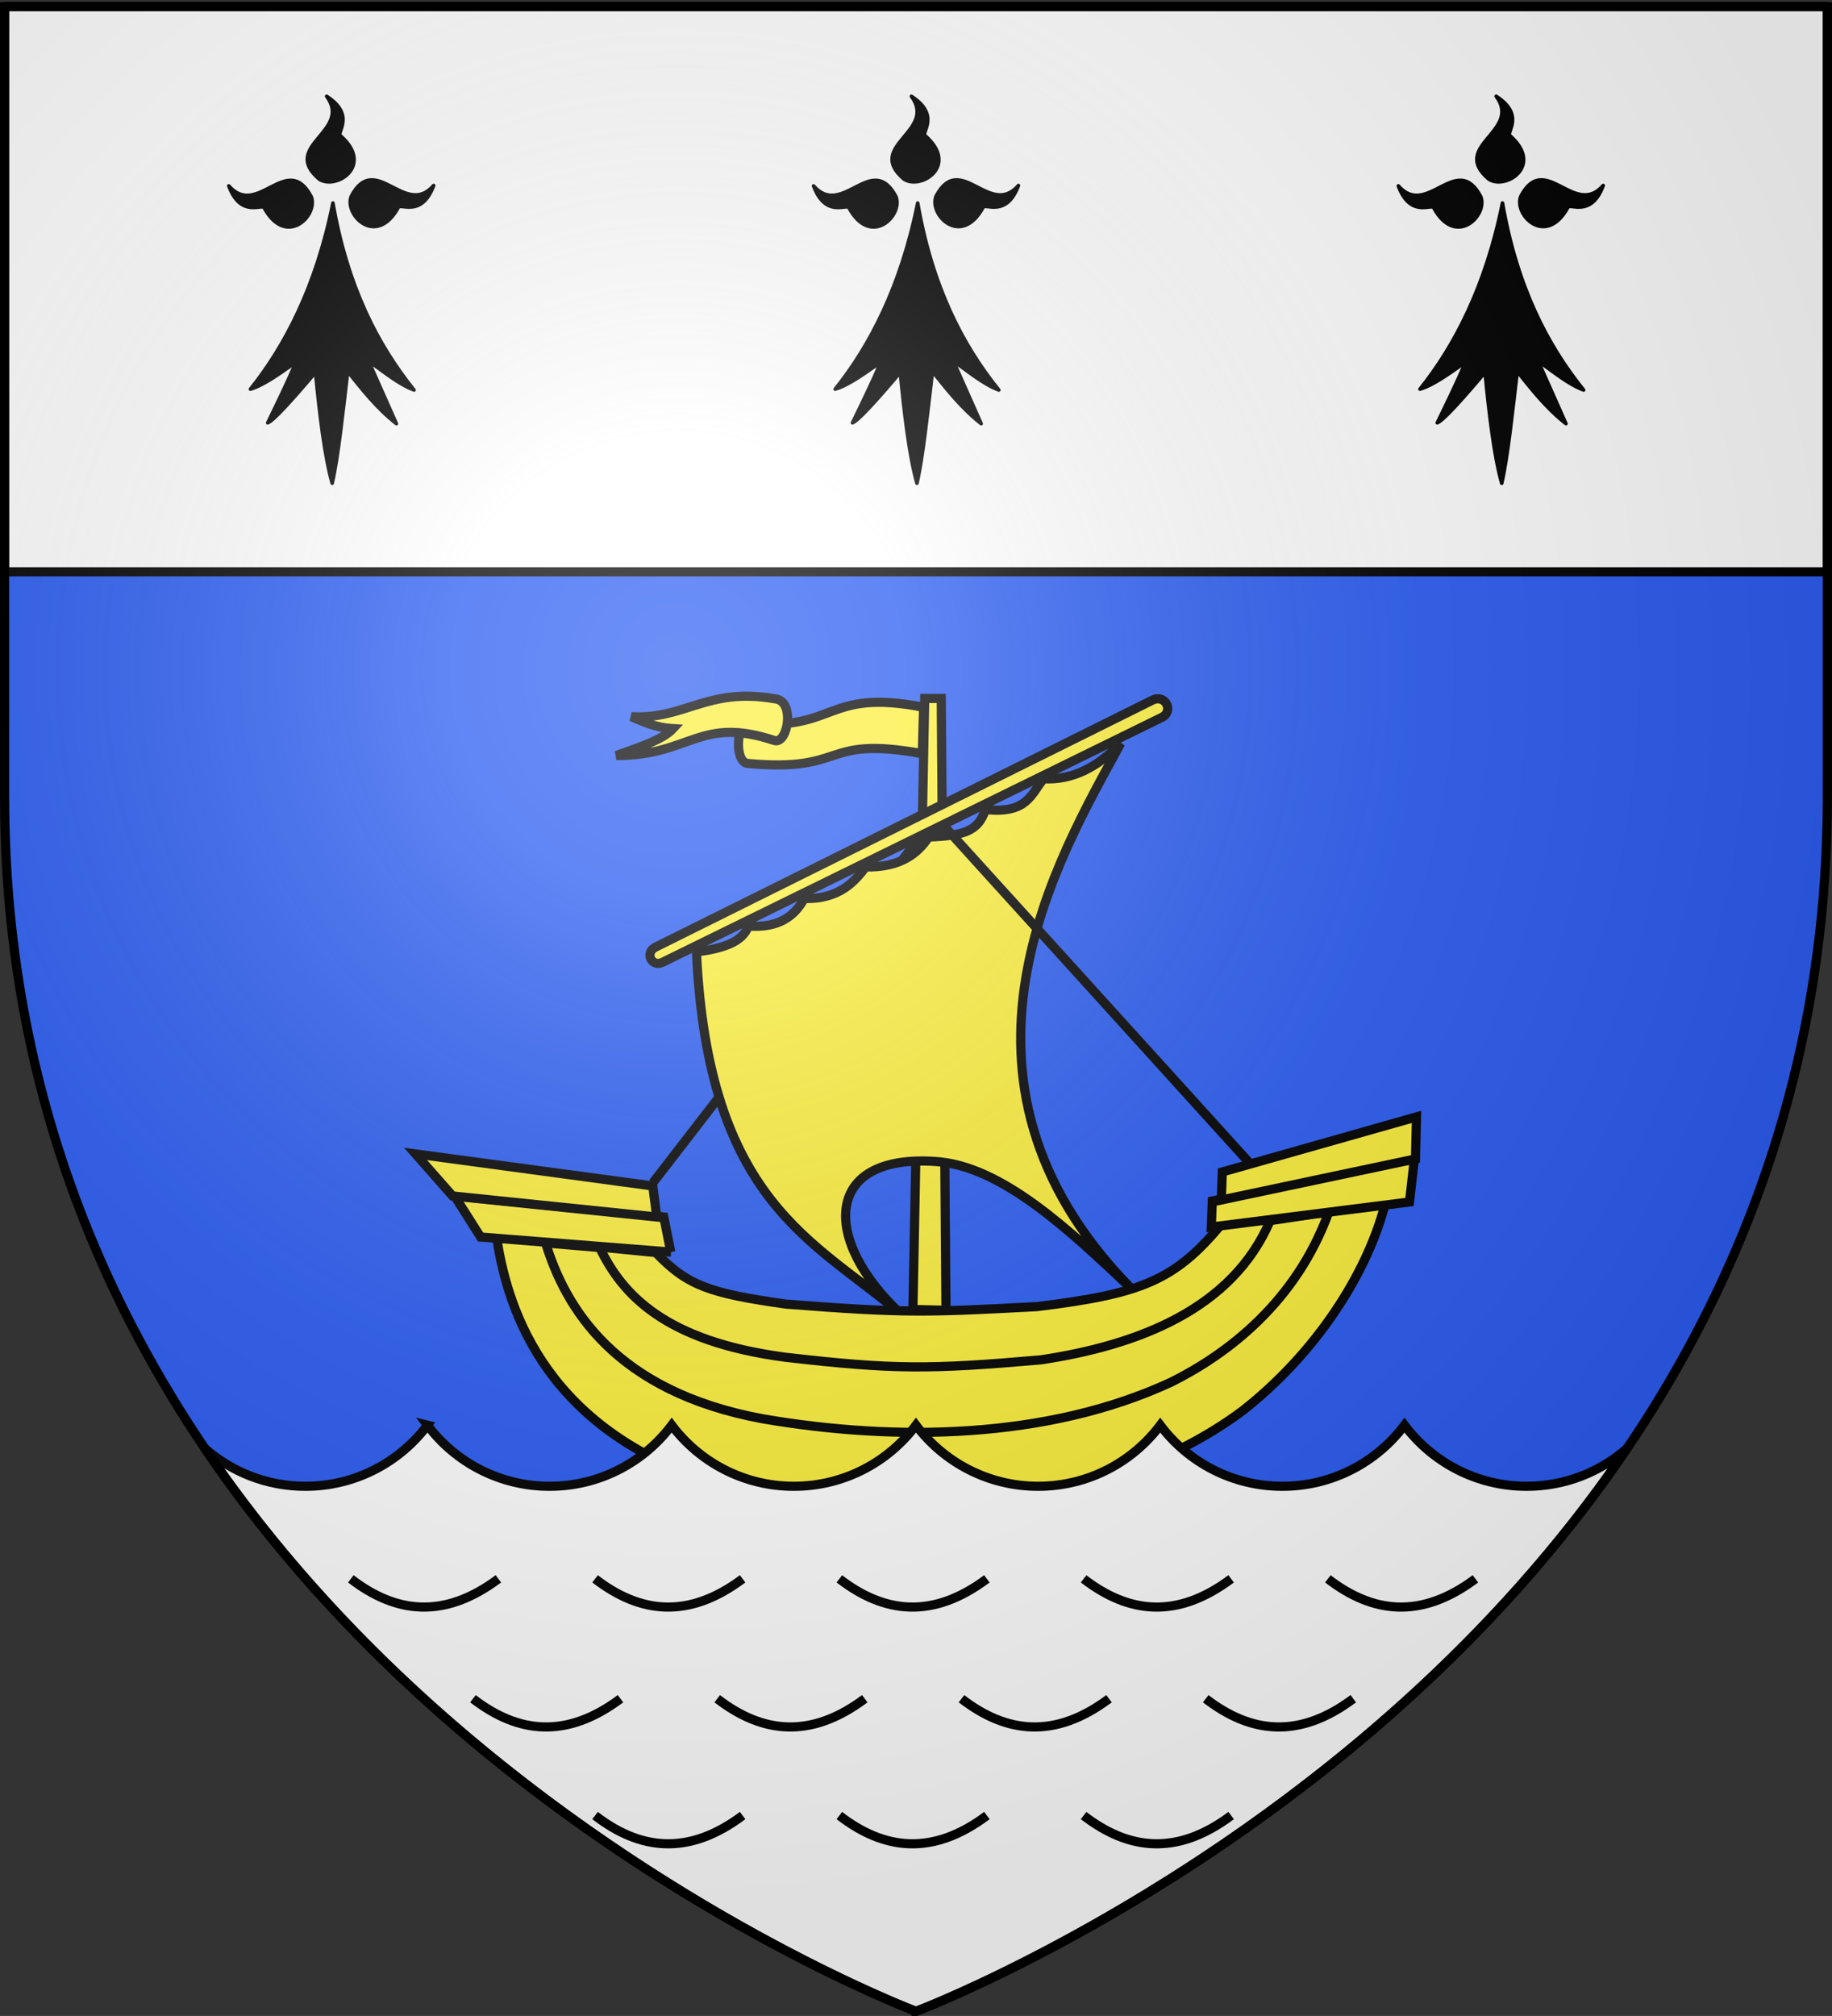 <svg xmlns="http://www.w3.org/2000/svg" xmlns:xlink="http://www.w3.org/1999/xlink" height="660" width="600.015" version="1.0"><rect width="100%" height="100%" fill="#333333" stroke="none"/><defs><radialGradient xlink:href="#a" id="c" gradientUnits="userSpaceOnUse" gradientTransform="matrix(1.353 0 0 1.349 -74.394 -85.747)" cx="221.445" cy="226.331" fx="221.445" fy="226.331" r="300"/><linearGradient id="a"><stop style="stop-color:white;stop-opacity:.314" offset="0"/><stop offset=".19" style="stop-color:white;stop-opacity:.251"/><stop style="stop-color:#6b6b6b;stop-opacity:.125" offset=".6"/><stop style="stop-color:black;stop-opacity:.125" offset="1"/></linearGradient></defs><g style="display:inline"><path style="fill:#2b5df2;fill-opacity:1;fill-rule:evenodd;stroke:none;stroke-width:1px;stroke-linecap:butt;stroke-linejoin:miter;stroke-opacity:1" d="M1.5 2.188v258.53C1.5 546.17 300 658.5 300 658.5s298.5-112.33 298.5-397.781V2.188H1.5z"/><path style="fill:#fff;fill-opacity:1;fill-rule:nonzero;stroke:#000;stroke-width:3;stroke-linecap:round;stroke-linejoin:bevel;stroke-miterlimit:4;stroke-dasharray:none;stroke-dashoffset:0;stroke-opacity:1" d="M4.697 2.123h597.077V187.2H4.697z" transform="translate(-3.235)"/><g style="display:inline"><path style="fill:#e20909;fill-opacity:1;fill-rule:evenodd;stroke:none;stroke-width:1px;stroke-linecap:butt;stroke-linejoin:miter;stroke-opacity:1" d="M3933.79 1177.523v-87.187" transform="translate(-311.976 -22.565) scale(.564)"/><g style="display:inline"><g style="fill:#000;fill-opacity:1"><path style="fill:#000;fill-opacity:1;fill-rule:evenodd;stroke:#000;stroke-width:3;stroke-linecap:round;stroke-linejoin:round;stroke-miterlimit:4;stroke-dasharray:none;stroke-opacity:1" d="M377.128 135.622c-14.101 70.111-40.388 119.752-68.944 155.439 11.87-3.562 25.215-13.69 38.117-22.55-7.89 18.385-15.78 34.445-23.671 50.668 4.71-1.748 19.66-18.122 39.965-42.146 3.183 33.027 7.487 70.222 13.917 92.616 5.119-22.358 8.906-59.364 12.969-93.342 12.24 15.194 24.13 30.565 40.692 43.598l-23.253-52.318c12.007 8.398 25.275 19.515 38.007 24.2-30.189-37.467-55.61-86.046-67.799-156.165zM319.723 139.698c-1.296-4.078-19.538 8.975-29.595-18.388 23.992 27.584 48.78-29.041 68.834 8.941 6.189 15.671-20.922 42.86-39.239 9.447z" transform="matrix(.392 0 0 .392 -38.795 13.31)"/><path style="fill:#000;fill-opacity:1;fill-rule:evenodd;stroke:#000;stroke-width:3;stroke-linecap:round;stroke-linejoin:round;stroke-miterlimit:4;stroke-dasharray:none;stroke-opacity:1;display:inline" d="M431.716 139.348c1.296-4.078 19.537 8.975 29.595-18.387-23.992 27.584-48.78-29.042-68.834 8.94-6.189 15.671 20.922 42.861 39.239 9.447zM383.382 79.375c-3.697-2.154 13.021-17.11-11.488-32.894 21.686 29.431-38.984 41.27-6.29 69.127 13.943 9.458 46.392-11.069 17.778-36.233z" transform="matrix(.392 0 0 .392 -38.795 13.31)"/></g></g></g><g style="display:inline"><path style="fill:#e20909;fill-opacity:1;fill-rule:evenodd;stroke:none;stroke-width:1px;stroke-linecap:butt;stroke-linejoin:miter;stroke-opacity:1" d="M3933.79 1177.523v-87.187" transform="translate(-120.45 -22.565) scale(.564)"/><g style="display:inline"><g style="fill:#000;fill-opacity:1"><path style="fill:#000;fill-opacity:1;fill-rule:evenodd;stroke:#000;stroke-width:3;stroke-linecap:round;stroke-linejoin:round;stroke-miterlimit:4;stroke-dasharray:none;stroke-opacity:1" d="M377.128 135.622c-14.101 70.111-40.388 119.752-68.944 155.439 11.87-3.562 25.215-13.69 38.117-22.55-7.89 18.385-15.78 34.445-23.671 50.668 4.71-1.748 19.66-18.122 39.965-42.146 3.183 33.027 7.487 70.222 13.917 92.616 5.119-22.358 8.906-59.364 12.969-93.342 12.24 15.194 24.13 30.565 40.692 43.598l-23.253-52.318c12.007 8.398 25.275 19.515 38.007 24.2-30.189-37.467-55.61-86.046-67.799-156.165zM319.723 139.698c-1.296-4.078-19.538 8.975-29.595-18.388 23.992 27.584 48.78-29.041 68.834 8.941 6.189 15.671-20.922 42.86-39.239 9.447z" transform="matrix(.392 0 0 .392 152.73 13.31)"/><path style="fill:#000;fill-opacity:1;fill-rule:evenodd;stroke:#000;stroke-width:3;stroke-linecap:round;stroke-linejoin:round;stroke-miterlimit:4;stroke-dasharray:none;stroke-opacity:1;display:inline" d="M431.716 139.348c1.296-4.078 19.537 8.975 29.595-18.387-23.992 27.584-48.78-29.042-68.834 8.94-6.189 15.671 20.922 42.861 39.239 9.447zM383.382 79.375c-3.697-2.154 13.021-17.11-11.488-32.894 21.686 29.431-38.984 41.27-6.29 69.127 13.943 9.458 46.392-11.069 17.778-36.233z" transform="matrix(.392 0 0 .392 152.73 13.31)"/></g></g></g><g style="display:inline"><path style="fill:#e20909;fill-opacity:1;fill-rule:evenodd;stroke:none;stroke-width:1px;stroke-linecap:butt;stroke-linejoin:miter;stroke-opacity:1" d="M3933.79 1177.523v-87.187" transform="translate(71.074 -22.565) scale(.564)"/><g style="display:inline"><g style="fill:#000;fill-opacity:1"><path style="fill:#000;fill-opacity:1;fill-rule:evenodd;stroke:#000;stroke-width:3;stroke-linecap:round;stroke-linejoin:round;stroke-miterlimit:4;stroke-dasharray:none;stroke-opacity:1" d="M377.128 135.622c-14.101 70.111-40.388 119.752-68.944 155.439 11.87-3.562 25.215-13.69 38.117-22.55-7.89 18.385-15.78 34.445-23.671 50.668 4.71-1.748 19.66-18.122 39.965-42.146 3.183 33.027 7.487 70.222 13.917 92.616 5.119-22.358 8.906-59.364 12.969-93.342 12.24 15.194 24.13 30.565 40.692 43.598l-23.253-52.318c12.007 8.398 25.275 19.515 38.007 24.2-30.189-37.467-55.61-86.046-67.799-156.165zM319.723 139.698c-1.296-4.078-19.538 8.975-29.595-18.388 23.992 27.584 48.78-29.041 68.834 8.941 6.189 15.671-20.922 42.86-39.239 9.447z" transform="matrix(.392 0 0 .392 344.255 13.309)"/><path style="fill:#000;fill-opacity:1;fill-rule:evenodd;stroke:#000;stroke-width:3;stroke-linecap:round;stroke-linejoin:round;stroke-miterlimit:4;stroke-dasharray:none;stroke-opacity:1;display:inline" d="M431.716 139.348c1.296-4.078 19.537 8.975 29.595-18.387-23.992 27.584-48.78-29.042-68.834 8.94-6.189 15.671 20.922 42.861 39.239 9.447zM383.382 79.375c-3.697-2.154 13.021-17.11-11.488-32.894 21.686 29.431-38.984 41.27-6.29 69.127 13.943 9.458 46.392-11.069 17.778-36.233z" transform="matrix(.392 0 0 .392 344.255 13.309)"/></g></g></g><path style="fill:#e20909;fill-opacity:1;fill-rule:evenodd;stroke:none;stroke-width:1px;stroke-linecap:butt;stroke-linejoin:miter;stroke-opacity:1" d="M4637.026 1177.523v-87.187" transform="translate(-3.235)"/></g><g style="display:inline"><g style="display:inline;fill:#fcef3c;stroke:#000;stroke-width:3.099;stroke-miterlimit:4;stroke-dasharray:none;stroke-opacity:1"><path d="m954.726 477.843 1.598-206.924h5.592l3.995 206.658-11.185.266zM1053.914 434.757l-94.546-122.354" style="opacity:1;fill:#fcef3c;fill-opacity:1;stroke:#000;stroke-width:3.099;stroke-miterlimit:4;stroke-dasharray:none;stroke-opacity:1;display:inline" transform="matrix(-.968 0 0 .968 1233.999 -33.585)"/><path d="m1050.573 360.128-168.908-82.822c-4.06-2.006-1.224-7.947 3.157-5.837l168.34 83.643c3.592 1.978 1.032 6.837-2.59 5.016zM851.381 428.732l103.816-114.475M895.605 286.1c7.71 7.953 16.26 12.542 26.098 11.983 4.17 5.061 5.49 12.023 19.707 10.386 2.274 7.538 7.7 8.86 19.175 9.321 3.49 5.367 9.387 10.371 21.304 10.12 3.287 4.356 8.633 11.064 20.773 10.652 3.41 6.32 9.117 10.09 18.908 9.321 1.967 5.46 8.542 7.57 17.576 8.789-3.962 84.972-40.277 97.67-69.24 122.503 26.918-25.008 26.424-54.165-11.452-51.665-22.37 1.327-45.273 23.032-66.045 42.61 69.183-70.917 24.1-145.507 3.196-184.02z" style="opacity:1;fill:#fcef3c;fill-opacity:1;stroke:#000;stroke-width:3.099;stroke-miterlimit:4;stroke-dasharray:none;stroke-opacity:1;display:inline" transform="matrix(-.968 0 0 .968 1233.999 -33.585)"/><g style="fill:#fcef3c;stroke:#000;stroke-width:3.099;stroke-miterlimit:4;stroke-dasharray:none;stroke-opacity:1"><path d="M963.936 265.457c34.65-6.275 24.834 6.527 59.322 3.277 4.165-.918 3.581-12.957-.252-13.763-30.21 3.305-25.848-11.81-59.503-5.195l.433 15.68z" style="fill:#fcef3c;fill-rule:evenodd;stroke:#000;stroke-width:3.099;stroke-linecap:butt;stroke-linejoin:miter;stroke-miterlimit:4;stroke-dasharray:none;stroke-opacity:1" transform="matrix(-.968 0 0 .968 1235.163 -10.221)"/><path d="M1067.452 266.082c-25.219.062-28.046-13.509-53.538-5.05-4.549 1.23-7.054-13.7 0-14.142 22.877-3.953 30.342 7.114 48.488 6.06-4.16 1.665-7.751 3.653-14.143 4.041 3.436 3.714 11.533 6.352 19.193 9.091z" style="fill:#fcef3c;fill-rule:evenodd;stroke:#000;stroke-width:3.099;stroke-linecap:butt;stroke-linejoin:miter;stroke-miterlimit:4;stroke-dasharray:none;stroke-opacity:1" transform="matrix(-.968 0 0 .968 1235.163 -10.221)"/></g><path d="M806.217 442.178c6.336 24.132 23.83 50.504 47.91 69.461 52.023 39.052 136.277 39.127 180.804 23.968 57.775-19.073 68.616-61.288 71.857-82.571l-53.857 5.285c-10.683 11.133-17.96 13.747-44 17.429-40.648 3.181-48.157 2.794-85 .857-34.988-4.3-46.442-8.661-62.286-27.714l-55.428-6.715z" style="fill:#fcef3c;fill-rule:evenodd;stroke:#000;stroke-width:3.099;stroke-linecap:butt;stroke-linejoin:miter;stroke-miterlimit:4;stroke-dasharray:none;stroke-opacity:1" transform="matrix(-.968 0 0 .968 1233.999 -33.585)"/><path style="fill:#fcef3c;fill-rule:evenodd;stroke:#000;stroke-width:3.099;stroke-linecap:butt;stroke-linejoin:miter;stroke-miterlimit:4;stroke-dasharray:none;stroke-opacity:1" d="M825.182 444.55c11.078 30.565 34.329 48.118 53.329 57.593 41.863 19.409 93.266 20.13 138.132 12.421 50.324-9.25 66.922-37.875 73.55-59.496l-18.297 1.56c-7.635 15.874-22.024 31.747-62.965 37.122-36.584 4.197-48.495 4.15-86.355.857-32.955-4.977-64.73-17.179-77.525-47.069l-19.869-2.989z" transform="matrix(-.968 0 0 .968 1233.999 -33.585)"/><path d="m797.898 441.221 67.056 8.467-.338-8.805-68.41-14.563 1.692 14.901z" style="opacity:1;fill:#fcef3c;fill-opacity:1;stroke:#000;stroke-width:3.099;stroke-miterlimit:4;stroke-dasharray:none;stroke-opacity:1" transform="matrix(-.968 0 0 .968 1233.999 -33.585)"/><path d="m795.866 426.659-.338-14.224 65.701 18.626.339 9.483-65.702-13.885zM1047.834 458.155l64.347-5.08 8.805-13.886-70.781 7.112-2.37 11.854z" style="opacity:1;fill:#fcef3c;fill-opacity:1;stroke:#000;stroke-width:3.099;stroke-miterlimit:4;stroke-dasharray:none;stroke-opacity:1" transform="matrix(-.968 0 0 .968 1233.999 -33.585)"/><path d="m1052.576 446.301 1.354-10.498 80.264-10.838-12.53 14.224-69.088 7.112z" style="opacity:1;fill:#fcef3c;fill-opacity:1;stroke:#000;stroke-width:3.099;stroke-miterlimit:4;stroke-dasharray:none;stroke-opacity:1" transform="matrix(-.968 0 0 .968 1233.999 -33.585)"/></g><path d="M143.235 466.594c-9.125 12.142-23.653 20-40 20-12.592 0-24.08-4.683-32.875-12.375C158.24 603.935 303.235 658.5 303.235 658.5s145.03-54.57 232.907-184.312c-8.79 7.715-20.294 12.406-32.907 12.406-16.347 0-30.875-7.858-40-20-9.125 12.142-23.653 20-40 20s-30.875-7.858-40-20c-9.125 12.142-23.653 20-40 20s-30.875-7.858-40-20c-9.125 12.142-23.653 20-40 20s-30.875-7.858-40-20c-9.125 12.142-23.653 20-40 20s-30.875-7.858-40-20z" style="display:inline;fill:#fff;fill-opacity:1;fill-rule:evenodd;stroke:#000;stroke-width:3;stroke-linecap:butt;stroke-linejoin:miter;stroke-miterlimit:4;stroke-dasharray:none;stroke-opacity:1" transform="translate(-3.235)"/><g style="display:inline;fill:#fff"><path style="opacity:1;fill:#fff;fill-opacity:1;stroke:#000;stroke-width:3;stroke-miterlimit:4;stroke-dasharray:none;stroke-opacity:1" d="M114.904 516.89c14.65 11.296 30.497 13.33 48.325 0" id="b"/><use xlink:href="#b" transform="translate(79.996)" width="600" height="660" style="fill:#fff"/><use xlink:href="#b" transform="translate(39.996 39.25)" width="600" height="660" style="fill:#fff"/><use xlink:href="#b" transform="translate(79.996 77.5)" width="600" height="660" style="fill:#fff"/><use xlink:href="#b" transform="translate(159.996)" width="600" height="660" style="fill:#fff"/><use xlink:href="#b" transform="translate(119.996 39.25)" width="600" height="660" style="fill:#fff"/><use xlink:href="#b" transform="translate(159.996 77.5)" width="600" height="660" style="fill:#fff"/><use xlink:href="#b" transform="translate(239.996)" width="600" height="660" style="fill:#fff"/><use xlink:href="#b" transform="translate(199.996 39.25)" width="600" height="660" style="fill:#fff"/><use xlink:href="#b" transform="translate(239.996 77.5)" width="600" height="660" style="fill:#fff"/><use xlink:href="#b" transform="translate(320)" width="600" height="660" style="fill:#fff"/><use xlink:href="#b" transform="translate(280 39.25)" width="600" height="660" style="fill:#fff"/></g></g><path d="M303.235 658.5s298.5-112.32 298.5-397.772V2.176h-597v258.552c0 285.452 298.5 397.772 298.5 397.772z" style="opacity:1;fill:url(#c);fill-opacity:1;fill-rule:evenodd;stroke:none;stroke-width:1px;stroke-linecap:butt;stroke-linejoin:miter;stroke-opacity:1" transform="translate(-3.235)"/><path d="M303.235 658.5S4.735 546.18 4.735 260.728V2.176h597v258.552c0 285.452-298.5 397.772-298.5 397.772z" style="opacity:1;fill:none;fill-opacity:1;fill-rule:evenodd;stroke:#000;stroke-width:3;stroke-linecap:butt;stroke-linejoin:miter;stroke-miterlimit:4;stroke-dasharray:none;stroke-opacity:1" transform="translate(-3.235)"/></svg>